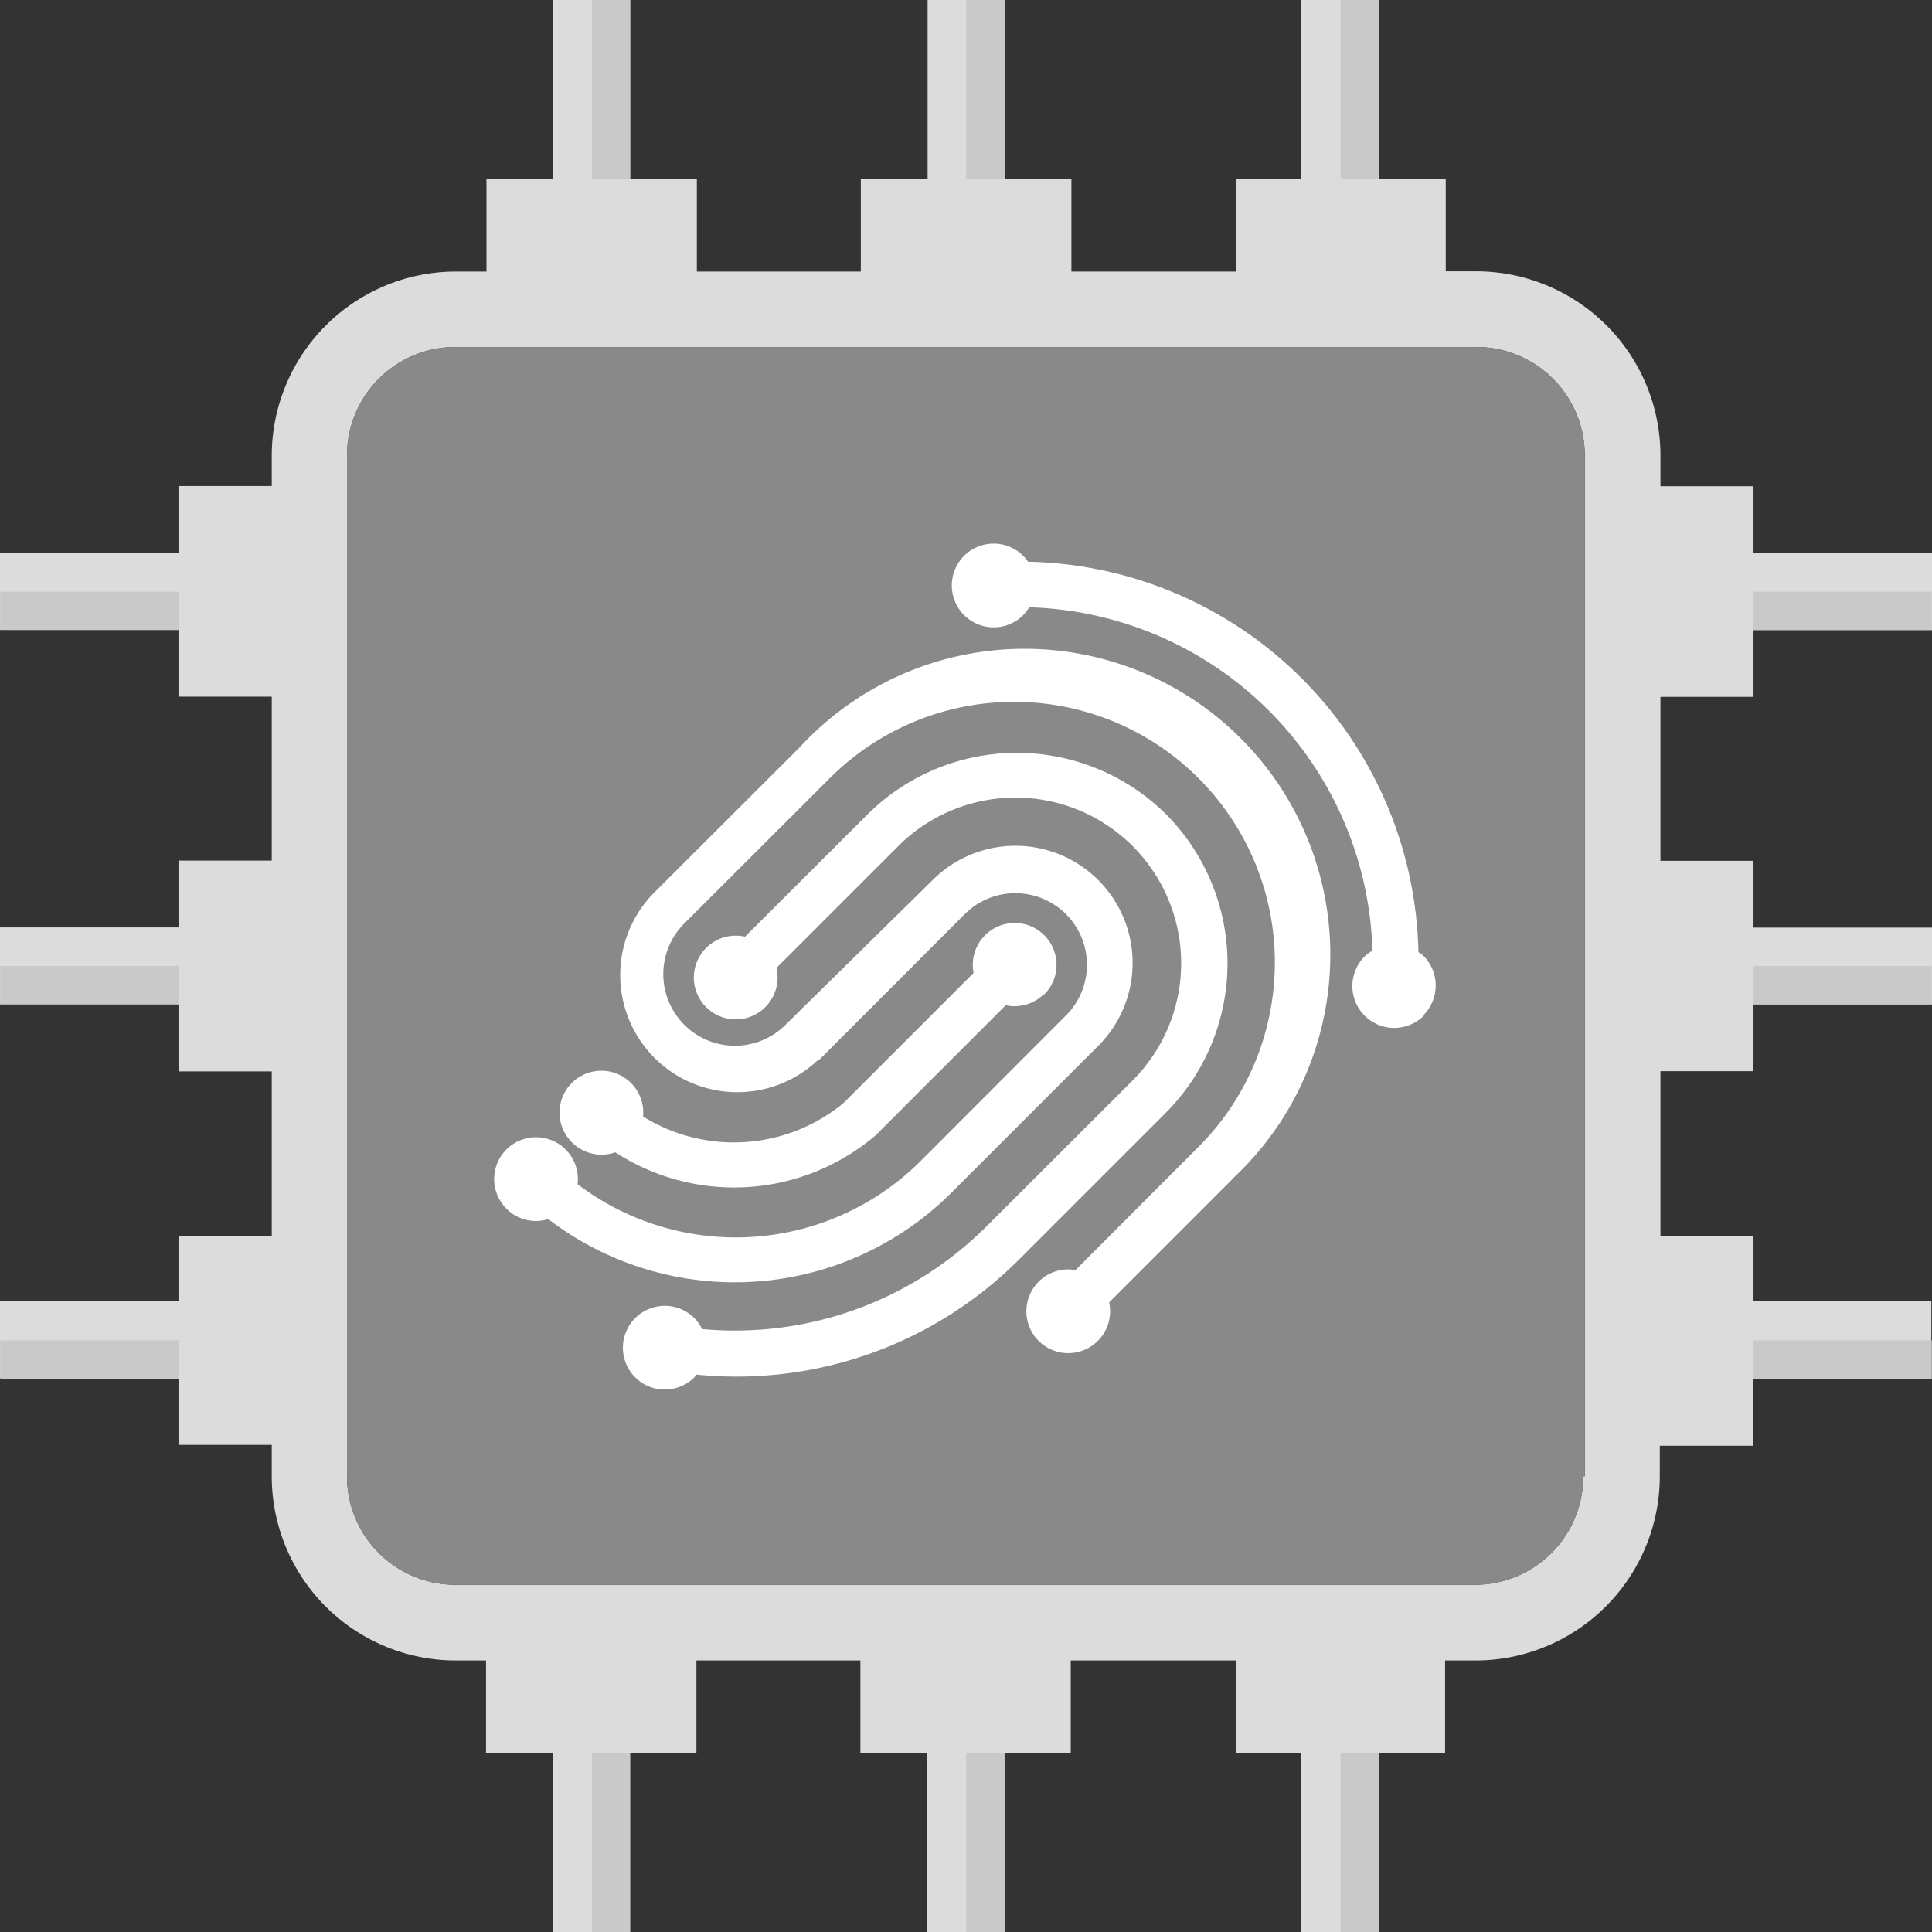 <svg xmlns="http://www.w3.org/2000/svg" viewBox="0 0 89.08 89.08"><rect x="0" y="0" width="89.08" height="89.08" fill="#333333" stroke="none"/><defs><style>.cls-1{fill:#dcdcdc}.cls-2{fill:#898989}.cls-3{fill:#c9c9c9}.cls-4{fill:#fff}</style></defs><title>icon_network-forensics_1</title><g id="Livello_2" data-name="Livello 2"><g id="Services"><path class="cls-1" d="M80.85 32.13v-3.08h8.23v-3.54h-8.23v-3.09h-4.29V21a8.5 8.5 0 0 0-8.49-8.49h-1.41V8.23h-3.09V0H60v8.23h-3v4.29h-7.6V8.23h-3.09V0h-3.54v8.23h-3.08v4.29h-7.56V8.23h-3.08V0h-3.54v8.23h-3.08v4.29H21A8.5 8.5 0 0 0 12.53 21v1.41h-4.3v3.09H0v3.54h8.23v3.08h4.3v7.56h-4.3v3.08H0v3.54h8.23v3.1h4.3V57h-4.3v3H0v3.53h8.23v3.09h4.3v1.41A8.49 8.49 0 0 0 21 76.56h1.41v4.29h3.08v8.23h3.54v-8.23h3.08v-4.29h7.56v4.29h3.08v8.23h3.54v-8.23h3.08v-4.29H57v4.29h3v8.23h3.54v-8.23h3.09v-4.29h1.41a8.5 8.5 0 0 0 8.49-8.49v-1.41h4.29v-3.09h8.23V60h-8.2v-3h-4.29v-7.61h4.29v-3.08h8.23v-3.54h-8.23v-3.08h-4.29v-7.56zM73 68.07a5 5 0 0 1-5 5H21a5 5 0 0 1-5-5V21a5 5 0 0 1 5-5h47.07a5 5 0 0 1 5 5v47.07z"/><path class="cls-2" d="M73 68.07a5 5 0 0 1-5 5H21a5 5 0 0 1-5-5V21a5 5 0 0 1 5-5h47.07a5 5 0 0 1 5 5v47.07z"/><path class="cls-3" d="M27.29 80.85h1.77v8.23h-1.77zM44.55 80.85h1.77v8.23h-1.77zM61.81 80.85h1.77v8.23h-1.77zM27.29 0h1.77v8.23h-1.77zM44.55 0h1.77v8.23h-1.77zM61.81 0h1.77v8.23h-1.77z"/><path class="cls-3" transform="rotate(90 84.955 28.165)" d="M84.07 24.05h1.77v8.23h-1.77z"/><path class="cls-3" transform="rotate(90 84.955 45.425)" d="M84.07 41.31h1.77v8.23h-1.77z"/><path class="cls-3" transform="rotate(90 84.955 62.685)" d="M84.07 58.57h1.77v8.23h-1.77z"/><path class="cls-3" transform="rotate(90 4.125 28.165)" d="M3.24 24.05h1.77v8.23H3.24z"/><path class="cls-3" transform="rotate(90 4.125 45.425)" d="M3.24 41.31h1.77v8.23H3.24z"/><path class="cls-3" transform="rotate(90 4.125 62.685)" d="M3.24 58.57h1.77v8.23H3.24z"/><path class="cls-4" d="M53.78 37.56a9.77 9.77 0 0 0-13.79 0l-5.64 5.63a1.93 1.93 0 1 0 1.45 1.44L41.43 39a7.62 7.62 0 1 1 10.78 10.83l-6.71 6.7a16.41 16.41 0 0 1-13.13 4.75 1.88 1.88 0 0 0-.35-.5 1.93 1.93 0 1 0 0 2.72s.06-.08.1-.12A18.41 18.41 0 0 0 47 58.06l6.75-6.75a9.76 9.76 0 0 0 .03-13.75zm3.09 16.76l-5.73 5.73a1.93 1.93 0 1 1-1.55-1.49l5.67-5.68a12 12 0 1 0-17-17l-6.71 6.7a3.3 3.3 0 1 0 4.67 4.67L43 40.58a5.4 5.4 0 0 1 7.64 7.64l-6.75 6.75a14.14 14.14 0 0 1-18.61 1.24 1.91 1.91 0 0 1-1.92-.47 1.93 1.93 0 1 1 3.27-1.14 12.07 12.07 0 0 0 15.82-1.07l6.7-6.71a3.3 3.3 0 1 0-4.67-4.67l-6.7 6.71h-.05a5.4 5.4 0 0 1-7.63-7.64l6.75-6.74a14.1 14.1 0 1 1 20 19.85zm-8.73-8.49a1.93 1.93 0 0 1-1.77.52l-6 6a10.06 10.06 0 0 1-12 .78 1.92 1.92 0 0 1-2-.46 1.93 1.93 0 1 1 3.28-1.19 7.94 7.94 0 0 0 9.24-.62l6-6a1.93 1.93 0 1 1 3.25 1zm17.51 1a1.93 1.93 0 1 1-2.73-2.73 2.26 2.26 0 0 1 .36-.27A16.31 16.31 0 0 0 47.45 28a1.88 1.88 0 0 1-.27.36 1.93 1.93 0 1 1 0-2.73 2 2 0 0 1 .22.27 18.38 18.38 0 0 1 18 18 1.39 1.39 0 0 1 .27.21 1.94 1.94 0 0 1-.02 2.68z"/></g></g></svg>